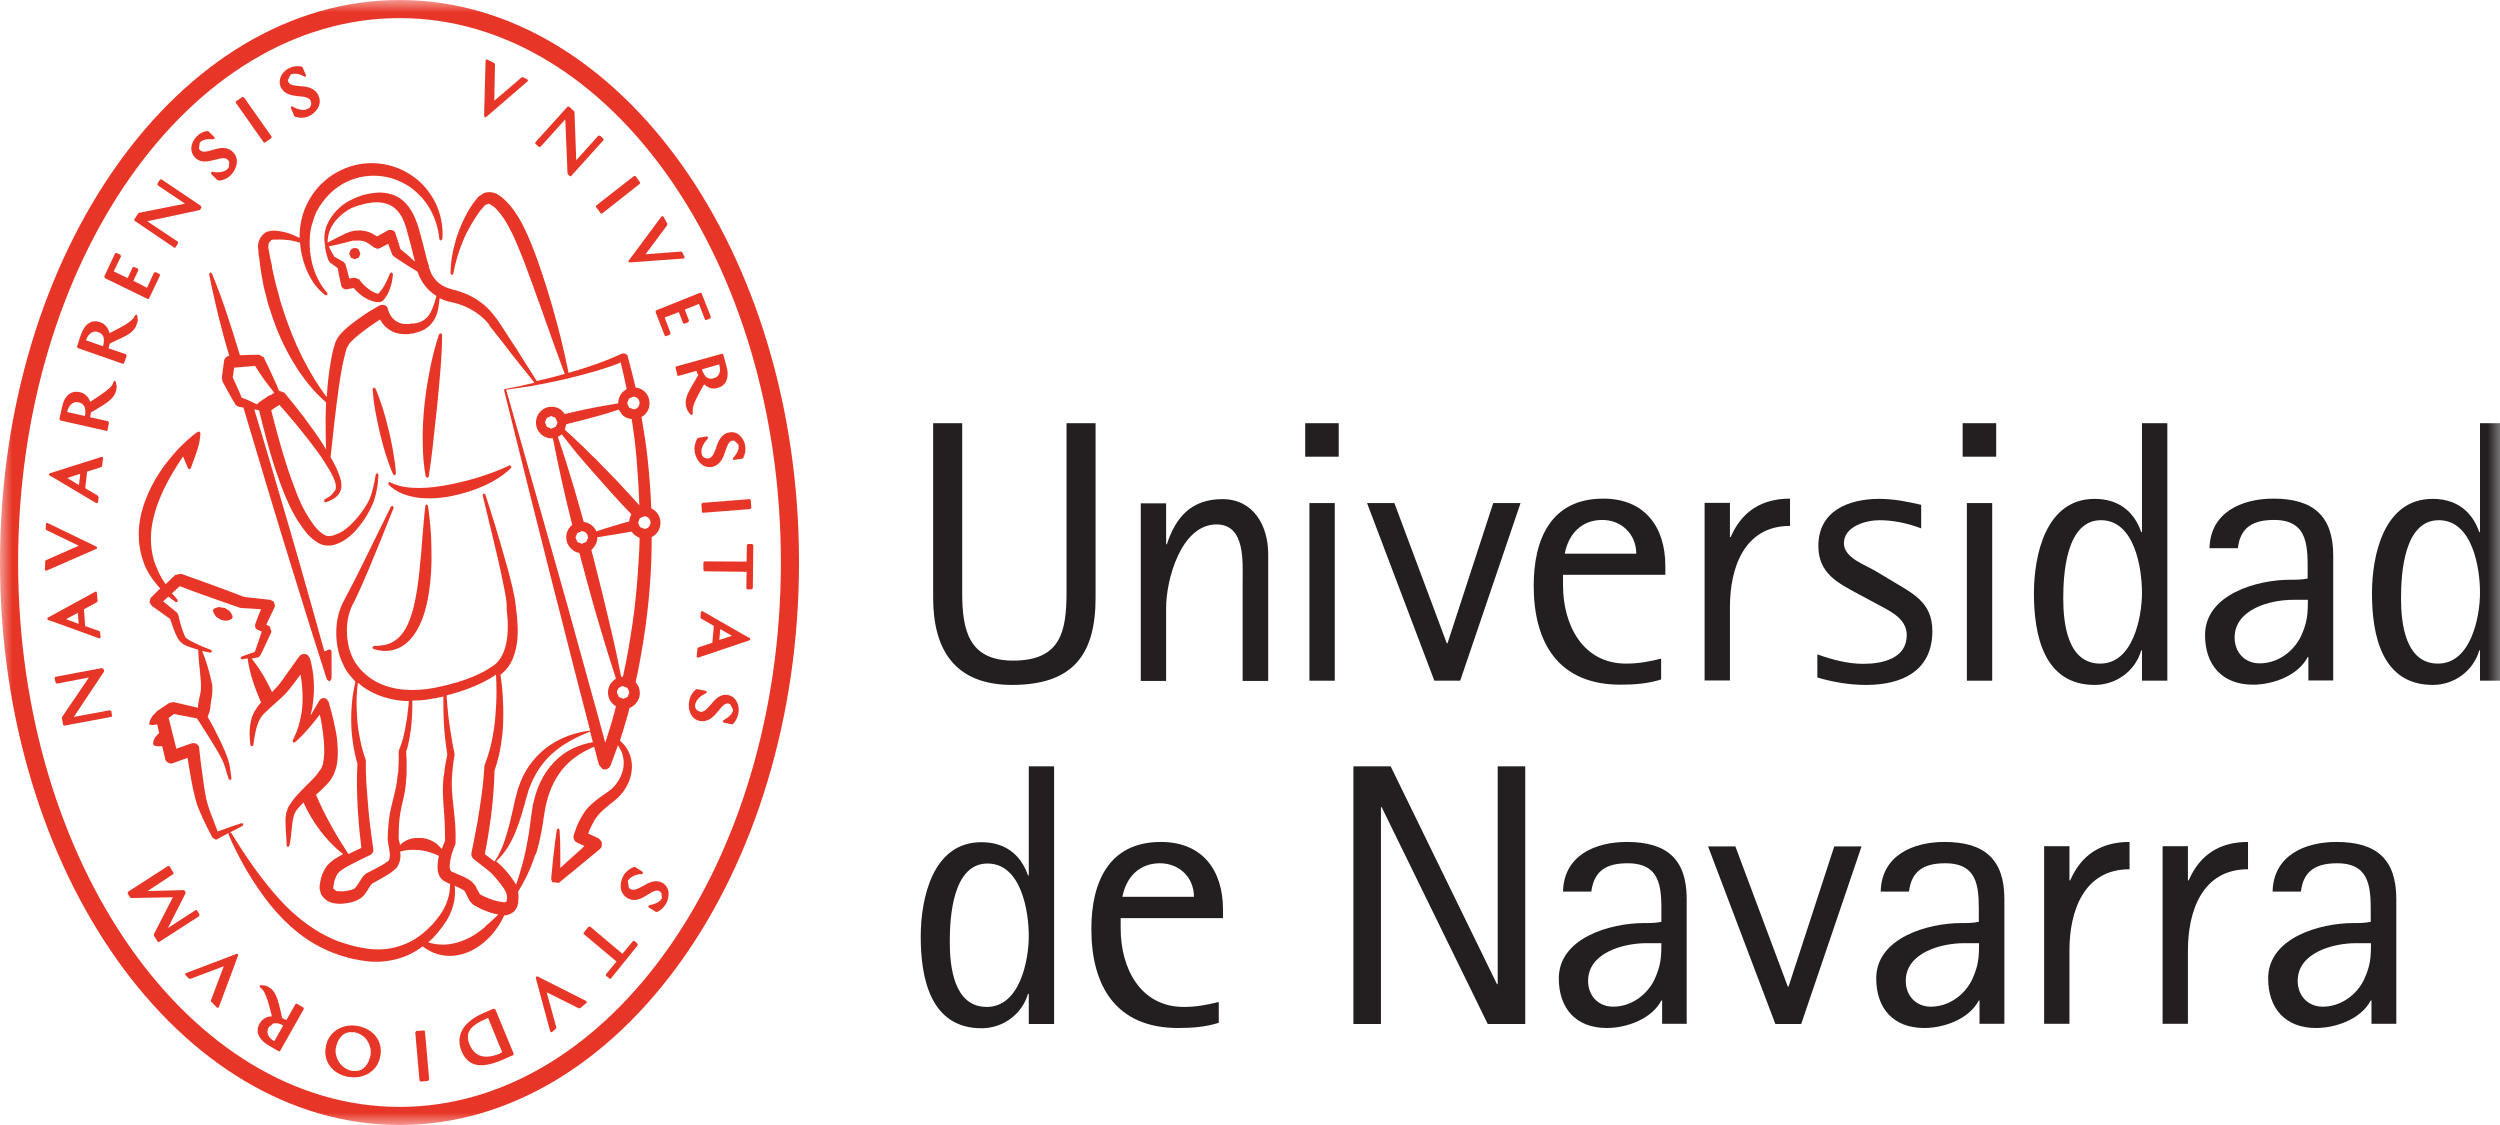 <?xml version="1.0" encoding="UTF-8"?>
<svg xmlns="http://www.w3.org/2000/svg" width="100" height="45" viewBox="0 0 100 45" fill="none">
  <g clip-path="url(#clip0_1721_2668)">
    <mask id="mask0_1721_2668" style="mask-type:luminance" maskUnits="userSpaceOnUse" x="0" y="0" width="101" height="45">
      <path d="M100.214 0H0V45H100.214V0Z" fill="white"></path>
    </mask>
    <g mask="url(#mask0_1721_2668)">
      <path d="M15.985 0C7.173 0 0 10.091 0 22.495C0 34.898 7.173 45 15.985 45C24.798 45 31.961 34.898 31.961 22.495C31.961 10.091 24.788 0 15.985 0ZM31.235 22.495C31.235 34.502 24.39 44.276 15.985 44.276C7.58 44.276 0.725 34.502 0.725 22.495C0.725 10.488 7.57 0.724 15.985 0.724C24.4 0.724 31.235 10.488 31.235 22.495Z" fill="#E73627"></path>
      <path d="M9.468 38.153L7.431 38.927L7.401 38.957L7.421 39.007L7.56 39.145L7.61 39.156L8.951 38.649L8.435 40.019L8.445 40.068L8.673 40.297L8.703 40.316H8.713L8.753 40.287L9.527 38.213L9.518 38.163L9.468 38.153Z" fill="#E73627"></path>
      <path d="M21.499 39.056L21.45 39.066L21.43 39.116L22.006 41.249L22.036 41.289H22.056L22.085 41.279L22.234 41.15L22.254 41.1L21.867 39.691L23.158 40.336L23.208 40.326L23.456 40.118L23.476 40.078L23.447 40.039L21.499 39.056Z" fill="#E73627"></path>
      <path d="M1.848 22.832L1.868 22.823L3.865 21.949L3.894 21.91L3.865 21.87L1.897 20.917H1.858L1.838 20.957L1.828 21.165L1.858 21.205L3.149 21.83L1.838 22.406L1.808 22.445L1.798 22.783L1.818 22.823L1.848 22.832Z" fill="#E73627"></path>
      <path d="M11.892 40.138L11.822 40.158L11.455 40.803L11.286 40.723L11.266 40.634C11.197 40.306 11.117 39.969 11.028 39.8C10.958 39.662 10.889 39.562 10.749 39.483L10.62 39.423L10.422 39.404L10.382 39.443L10.402 39.493L10.501 39.582C10.571 39.662 10.62 39.79 10.67 39.919C10.73 40.068 10.809 40.396 10.879 40.654C10.66 40.654 10.491 40.763 10.392 40.932C10.303 41.08 10.283 41.239 10.332 41.378C10.392 41.537 10.531 41.696 10.759 41.825L11.147 42.053H11.167H11.177L11.207 42.033L12.15 40.366V40.326L12.13 40.297L11.872 40.148M10.968 41.646L10.938 41.626C10.849 41.577 10.591 41.378 10.749 41.09L10.938 40.932H11.018C11.107 40.922 11.207 40.951 11.326 41.021L10.968 41.656V41.646Z" fill="#E73627"></path>
      <path d="M19.413 4.694L19.443 4.684L21.102 3.255L21.122 3.205L21.092 3.175L20.913 3.086L20.863 3.096L19.771 4.029L19.8 2.57L19.78 2.53L19.492 2.381H19.443L19.423 2.421L19.363 4.644L19.393 4.684L19.413 4.694Z" fill="#E73627"></path>
      <path d="M21.549 5.874H21.619L22.612 4.773L22.701 6.946L22.721 6.976L22.781 7.035L22.811 7.055H22.821L22.851 7.035L24.132 5.616L24.142 5.587L24.132 5.547L24.003 5.428H23.933L23.049 6.41L22.98 4.485L22.97 4.455L22.771 4.267H22.701L21.42 5.686L21.41 5.716L21.42 5.755L21.549 5.874Z" fill="#E73627"></path>
      <path d="M23.834 8.246L23.844 8.286L24.023 8.524L24.062 8.544L24.092 8.534L25.592 7.353L25.602 7.293L25.424 7.045L25.394 7.035L25.354 7.045L23.854 8.216L23.834 8.246Z" fill="#E73627"></path>
      <path d="M25.136 10.479L25.185 10.498L27.351 10.34L27.381 10.31V10.27L27.291 10.091L27.242 10.062L25.821 10.171L26.685 9.01L26.695 8.95L26.537 8.663L26.497 8.643L26.457 8.663L25.145 10.429L25.136 10.479Z" fill="#E73627"></path>
      <path d="M27.152 12.483L27.321 12.919L27.381 12.949L27.53 12.89L27.56 12.82L27.391 12.384L27.957 12.155L28.195 12.771L28.215 12.8H28.255L28.404 12.741L28.434 12.671L28.066 11.739L28.046 11.709H28.007L26.248 12.413L26.218 12.473L26.586 13.416L26.606 13.445H26.626H26.646L26.795 13.386L26.824 13.326L26.586 12.701L27.152 12.483Z" fill="#E73627"></path>
      <path d="M28.652 17.921L28.692 17.941L28.642 17.921C28.563 18.129 28.494 18.308 28.344 18.337H28.265C28.166 18.328 28.086 18.258 28.066 18.159V18.129L28.056 18.04C28.056 17.901 28.155 17.722 28.245 17.623L28.315 17.544V17.484L28.275 17.454L27.927 17.514L27.897 17.534C27.808 17.673 27.758 17.891 27.788 18.07C27.838 18.377 28.046 18.685 28.374 18.685H28.454C28.821 18.615 28.93 18.298 29.02 18.03C29.09 17.821 29.149 17.653 29.298 17.623H29.368L29.537 17.782V17.821L29.547 17.891C29.547 18 29.477 18.139 29.378 18.258L29.318 18.328V18.377L29.358 18.397L29.695 18.347L29.735 18.317V18.298C29.815 18.149 29.835 17.99 29.805 17.821C29.785 17.683 29.715 17.544 29.616 17.444C29.537 17.355 29.387 17.256 29.179 17.296C28.851 17.345 28.732 17.653 28.642 17.901" fill="#E73627"></path>
      <path d="M28.056 20.163L28.076 20.461L28.086 20.5L28.126 20.511L30.014 20.362L30.053 20.312L30.033 20.014L30.014 19.975L29.984 19.965L28.096 20.114L28.056 20.163Z" fill="#E73627"></path>
      <path d="M30.113 21.781L30.083 21.761H29.914L29.875 21.81L29.864 22.465L28.185 22.455L28.155 22.465L28.136 22.505V22.803L28.176 22.852L29.864 22.872L29.854 23.527L29.864 23.557L29.904 23.577H30.063L30.113 23.527L30.133 21.81L30.113 21.781Z" fill="#E73627"></path>
      <path d="M29.139 27.804C28.811 27.734 28.593 27.982 28.424 28.191C28.285 28.349 28.155 28.508 27.997 28.468L27.927 28.439C27.837 28.389 27.788 28.3 27.808 28.201V28.171L27.837 28.091C27.887 27.962 28.036 27.834 28.155 27.774L28.245 27.724L28.275 27.675L28.235 27.635L27.887 27.566H27.858L27.848 27.576C27.718 27.655 27.599 27.853 27.569 28.032C27.5 28.369 27.629 28.766 27.986 28.836C28.344 28.905 28.563 28.647 28.742 28.429C28.901 28.23 29 28.121 29.139 28.141L29.209 28.171L29.318 28.379V28.419L29.298 28.479C29.258 28.578 29.149 28.687 29.01 28.766L28.93 28.816L28.91 28.866L28.95 28.905L29.278 28.975L29.308 28.965H29.318C29.437 28.836 29.506 28.697 29.536 28.528C29.566 28.389 29.546 28.23 29.487 28.101C29.437 27.992 29.338 27.843 29.129 27.804" fill="#E73627"></path>
      <path d="M26.506 35.325C26.218 35.147 25.94 35.315 25.712 35.444C25.523 35.544 25.354 35.643 25.215 35.563L25.155 35.514L25.116 35.246V35.226L25.175 35.157C25.265 35.057 25.453 34.978 25.583 34.968H25.682L25.722 34.919L25.702 34.869L25.404 34.68H25.374H25.364C25.215 34.72 25.036 34.859 24.947 35.008C24.857 35.166 24.817 35.335 24.827 35.494C24.847 35.673 24.937 35.821 25.076 35.911C25.394 36.109 25.682 35.931 25.92 35.782C26.109 35.663 26.258 35.573 26.387 35.653L26.457 35.722L26.477 35.921L26.457 35.96L26.417 36.01C26.347 36.089 26.208 36.159 26.059 36.188L25.97 36.209L25.93 36.248L25.95 36.298L26.238 36.476H26.258H26.278H26.298C26.447 36.397 26.556 36.298 26.646 36.139C26.715 36.02 26.745 35.871 26.745 35.732C26.745 35.603 26.685 35.434 26.506 35.315" fill="#E73627"></path>
      <path d="M25.374 37.637L25.344 37.627L25.314 37.647L24.897 38.153L23.605 37.062L23.536 37.072L23.347 37.31L23.337 37.34L23.357 37.369L24.659 38.461L24.241 38.967L24.231 39.007L24.251 39.036L24.38 39.145L24.41 39.156L24.44 39.136L25.513 37.806L25.503 37.746L25.374 37.637Z" fill="#E73627"></path>
      <path d="M19.8 40.376L19.741 40.346L19.353 40.515C18.956 40.684 18.678 40.902 18.519 41.15C18.35 41.428 18.33 41.735 18.469 42.063C18.628 42.44 18.906 42.628 19.294 42.609C19.582 42.599 19.9 42.48 20.108 42.39L20.516 42.212L20.546 42.182V42.142L19.81 40.366M19.999 42.142C19.383 42.39 18.986 42.271 18.777 41.765C18.707 41.596 18.698 41.477 18.737 41.309L18.837 41.14C18.966 41.001 19.125 40.892 19.443 40.753L19.522 40.713L20.088 42.093L19.979 42.142H19.999Z" fill="#E73627"></path>
      <path d="M16.979 41.229L16.949 41.219L16.651 41.239L16.611 41.299L16.78 43.214L16.8 43.244L16.83 43.264L17.128 43.234L17.167 43.174L16.998 41.259L16.979 41.229Z" fill="#E73627"></path>
      <path d="M14.316 41.041C13.78 40.932 13.154 41.209 13.035 41.855C12.975 42.152 13.035 42.42 13.194 42.639C13.353 42.857 13.611 43.016 13.929 43.075L14.157 43.095C14.604 43.095 15.101 42.837 15.21 42.261C15.27 41.964 15.21 41.696 15.051 41.477C14.893 41.259 14.634 41.1 14.316 41.041ZM14.823 42.202C14.783 42.39 14.724 42.529 14.624 42.648C14.535 42.758 14.425 42.817 14.296 42.837H14.078C13.78 42.767 13.621 42.589 13.541 42.45C13.442 42.281 13.402 42.083 13.432 41.924C13.472 41.735 13.531 41.596 13.631 41.477C13.72 41.368 13.829 41.309 13.959 41.289H14.048H14.177C14.475 41.349 14.634 41.527 14.714 41.666C14.813 41.834 14.853 42.033 14.823 42.192V42.202Z" fill="#E73627"></path>
      <path d="M7.978 36.576L7.879 36.417L7.849 36.397L7.819 36.407L6.716 37.121L7.422 35.732V35.682L7.392 35.633L7.352 35.603L5.901 35.643L6.925 34.968L6.945 34.938L6.935 34.908L6.786 34.651L6.716 34.641L5.117 35.673L5.107 35.742L5.206 35.901L5.246 35.921L6.915 35.891L6.15 37.379L6.16 37.429L6.299 37.657L6.339 37.687L6.368 37.677L7.968 36.645L7.978 36.576Z" fill="#E73627"></path>
      <path d="M4.391 28.409L2.951 28.677L4.143 26.891L4.153 26.881L4.163 26.841L4.143 26.762L4.083 26.722L2.226 27.07L2.196 27.089L2.186 27.129L2.226 27.308L2.275 27.347L3.557 27.099L2.484 28.677L2.474 28.717L2.524 28.985L2.543 29.014L2.573 29.024H2.583L4.441 28.677L4.471 28.657L4.481 28.617L4.451 28.439L4.391 28.409Z" fill="#E73627"></path>
      <path d="M4.59 15.222L4.55 15.251L4.501 15.38C4.451 15.47 4.332 15.569 4.232 15.648C4.103 15.748 3.825 15.936 3.606 16.075C3.537 15.867 3.388 15.728 3.199 15.688C3.03 15.648 2.881 15.678 2.762 15.767C2.623 15.867 2.524 16.055 2.474 16.313L2.375 16.76L2.414 16.819L4.262 17.236H4.282L4.302 17.206L4.361 16.909L4.322 16.849L3.606 16.69L3.636 16.502L3.716 16.452C4.004 16.283 4.292 16.115 4.431 15.976C4.53 15.877 4.61 15.777 4.65 15.609L4.669 15.46L4.63 15.261L4.58 15.232M3.388 16.64L2.692 16.482V16.442C2.722 16.343 2.832 16.025 3.149 16.095C3.249 16.115 3.318 16.164 3.358 16.234C3.418 16.323 3.428 16.462 3.398 16.64H3.388Z" fill="#E73627"></path>
      <path d="M27.639 16.591H27.669H27.689L27.709 16.541V16.402C27.709 16.293 27.758 16.164 27.808 16.045C27.887 15.867 28.076 15.519 28.166 15.37C28.325 15.519 28.513 15.579 28.702 15.519C28.871 15.47 28.99 15.38 29.05 15.242C29.119 15.083 29.129 14.874 29.05 14.616L28.93 14.18L28.911 14.15H28.881L27.053 14.656L27.023 14.676V14.716L27.093 15.003L27.113 15.033H27.152L27.858 14.835L27.927 15.013L27.878 15.093C27.709 15.38 27.53 15.668 27.47 15.857C27.43 15.996 27.401 16.125 27.45 16.283L27.5 16.422L27.619 16.581M28.772 14.577V14.616C28.811 14.716 28.861 15.043 28.543 15.132C28.444 15.162 28.364 15.152 28.295 15.113C28.206 15.063 28.136 14.944 28.076 14.775L28.762 14.577H28.772Z" fill="#E73627"></path>
      <path d="M5.901 11.957H5.921H5.941L5.961 11.937L6.398 11.024V10.985L6.368 10.955L6.229 10.885L6.16 10.905L5.881 11.511L5.335 11.233L5.534 10.806L5.514 10.746L5.365 10.677L5.305 10.697L5.106 11.123L4.55 10.856L4.838 10.26L4.818 10.191L4.669 10.121H4.63L4.6 10.141L4.173 11.054L4.192 11.123L5.901 11.957Z" fill="#E73627"></path>
      <path d="M6.964 9.903L6.994 9.913H7.004L7.024 9.883L7.123 9.734L7.113 9.665L5.891 8.851L7.978 8.405L8.007 8.385L8.057 8.305L8.037 8.236L6.458 7.174H6.428L6.398 7.184L6.299 7.343L6.309 7.412L7.401 8.147L5.553 8.514L5.524 8.544L5.375 8.772L5.365 8.811L5.385 8.831L6.964 9.903Z" fill="#E73627"></path>
      <path d="M8.614 6.39C8.822 6.331 9.011 6.281 9.12 6.4L9.17 6.48L9.15 6.708L9.11 6.748L9.041 6.807C8.932 6.886 8.733 6.906 8.594 6.886L8.495 6.867L8.445 6.896V6.956L8.703 7.214H8.733L8.753 7.224C8.902 7.224 9.11 7.135 9.23 7.006C9.359 6.877 9.438 6.718 9.468 6.559C9.498 6.38 9.448 6.222 9.329 6.093C9.071 5.825 8.743 5.924 8.485 6.003C8.276 6.063 8.107 6.112 7.998 6.003L7.958 5.944L7.988 5.716L8.008 5.686L8.057 5.646C8.147 5.587 8.296 5.557 8.445 5.567H8.534L8.584 5.547V5.497L8.336 5.249H8.296L8.276 5.239C8.117 5.269 7.978 5.338 7.859 5.467C7.759 5.567 7.69 5.706 7.66 5.845C7.64 5.964 7.65 6.142 7.799 6.301C8.028 6.539 8.346 6.46 8.604 6.39" fill="#E73627"></path>
      <path d="M10.541 5.686L10.581 5.706L10.611 5.696L10.849 5.527L10.869 5.487L10.859 5.458L9.756 3.89L9.687 3.88L9.448 4.049L9.428 4.088L9.438 4.118L10.541 5.686Z" fill="#E73627"></path>
      <path d="M11.962 3.85C12.18 3.87 12.369 3.9 12.429 4.039L12.448 4.118C12.459 4.207 12.409 4.307 12.329 4.346H12.309L12.23 4.386C12.101 4.426 11.902 4.366 11.783 4.307L11.694 4.257H11.644L11.634 4.316L11.773 4.644L11.803 4.674H11.813L12.021 4.713C12.131 4.713 12.25 4.694 12.339 4.654C12.647 4.515 12.896 4.187 12.747 3.84C12.598 3.493 12.26 3.463 11.992 3.443C11.773 3.423 11.594 3.413 11.534 3.275L11.515 3.205L11.614 2.997L11.644 2.977L11.703 2.957C11.803 2.927 11.962 2.957 12.101 3.026L12.18 3.066H12.23L12.24 3.007L12.101 2.689L12.061 2.659H12.041C11.882 2.63 11.733 2.649 11.574 2.719C11.455 2.778 11.336 2.878 11.266 2.997C11.207 3.106 11.147 3.275 11.226 3.473C11.366 3.781 11.684 3.82 11.942 3.85" fill="#E73627"></path>
      <path d="M5.037 14.17L4.342 13.932L4.391 13.743L4.471 13.703C4.769 13.565 5.087 13.426 5.226 13.306C5.335 13.217 5.424 13.128 5.474 12.959L5.514 12.82L5.494 12.622L5.454 12.582L5.405 12.612L5.335 12.731C5.275 12.81 5.156 12.89 5.047 12.969C4.908 13.058 4.61 13.207 4.381 13.326C4.332 13.118 4.202 12.959 4.014 12.89C3.845 12.83 3.696 12.84 3.567 12.919C3.418 13.009 3.308 13.178 3.219 13.435L3.08 13.862L3.11 13.922L4.898 14.547H4.918H4.938L4.967 14.517L5.067 14.229L5.037 14.17ZM4.123 13.852L3.447 13.614V13.574C3.497 13.475 3.636 13.178 3.934 13.287C4.024 13.316 4.093 13.376 4.123 13.445C4.173 13.545 4.163 13.674 4.123 13.852Z" fill="#E73627"></path>
      <path d="M14.028 9.992L13.969 10.151L14.038 10.31L14.187 10.369L14.356 10.3L14.416 10.141L14.346 9.982C14.257 9.893 14.117 9.903 14.028 9.992Z" fill="#E73627"></path>
      <path d="M15.548 17.206C15.469 16.889 15.399 16.611 15.32 16.363C15.211 16.025 15.121 15.767 15.012 15.529L14.942 15.499L14.903 15.559C14.922 15.817 14.952 16.095 15.012 16.442C15.062 16.7 15.121 16.988 15.191 17.305C15.27 17.613 15.34 17.891 15.419 18.149C15.528 18.486 15.618 18.744 15.727 18.973L15.787 19.012H15.797L15.836 18.953C15.826 18.695 15.787 18.417 15.727 18.07C15.678 17.802 15.628 17.524 15.548 17.216" fill="#E73627"></path>
      <path d="M17.078 20.163L17.018 20.213C16.959 20.669 16.929 21.136 16.889 21.582C16.889 21.701 16.869 21.81 16.86 21.929V21.989C16.81 22.525 16.76 23.08 16.681 23.606C16.591 24.132 16.482 24.678 16.224 25.144C16.144 25.273 16.075 25.373 15.995 25.452C15.926 25.532 15.826 25.611 15.707 25.68C15.508 25.79 15.25 25.839 14.952 25.839L14.892 25.889L14.932 25.958C15.091 26.008 15.25 26.038 15.409 26.038C15.548 26.038 15.697 26.017 15.826 25.968C16.104 25.879 16.363 25.67 16.561 25.392C16.72 25.164 16.849 24.906 16.959 24.569C17.038 24.311 17.108 24.033 17.157 23.696C17.237 23.17 17.277 22.594 17.257 21.949C17.257 21.364 17.197 20.778 17.118 20.223L17.058 20.173" fill="#E73627"></path>
      <path d="M17.088 19.121L17.148 19.072C17.217 18.645 17.267 18.218 17.317 17.802L17.337 17.593C17.386 17.157 17.436 16.7 17.486 16.244C17.535 15.698 17.585 15.251 17.615 14.825C17.654 14.348 17.684 13.872 17.684 13.386L17.635 13.326L17.565 13.366C17.426 13.773 17.307 14.219 17.198 14.765C17.108 15.232 17.029 15.708 16.979 16.184C16.929 16.69 16.899 17.166 16.909 17.623C16.909 18.189 16.949 18.645 17.029 19.062L17.088 19.111" fill="#E73627"></path>
      <path d="M15.608 19.28L15.538 19.3V19.379C15.677 19.528 15.876 19.657 16.115 19.756C16.323 19.836 16.542 19.885 16.77 19.915C16.899 19.925 17.038 19.935 17.168 19.935C17.456 19.935 17.764 19.905 18.092 19.836C18.519 19.746 18.946 19.617 19.343 19.439C19.82 19.221 20.168 18.992 20.446 18.715V18.635L20.377 18.615C20.029 18.784 19.642 18.933 19.204 19.072C18.797 19.201 18.39 19.3 18.002 19.379C17.535 19.469 17.148 19.518 16.78 19.518C16.442 19.518 16.005 19.498 15.598 19.29" fill="#E73627"></path>
      <path d="M8.793 24.281C8.733 24.281 8.644 24.301 8.544 24.36L8.514 24.43C8.554 24.549 8.604 24.619 8.644 24.668L8.822 24.787L9.001 24.827H9.031C9.12 24.827 9.2 24.797 9.279 24.747L9.309 24.678C9.279 24.559 9.22 24.489 9.18 24.44L9.001 24.321L8.793 24.291" fill="#E73627"></path>
      <path d="M21.43 34.184C21.519 33.916 21.589 33.629 21.658 33.261C21.688 33.112 21.708 32.954 21.738 32.795V32.765C21.758 32.616 21.787 32.487 21.807 32.349C21.926 31.723 22.155 31.197 22.483 30.79C22.662 30.562 22.88 30.374 23.119 30.215C23.297 30.096 23.496 29.987 23.764 29.868L23.824 30.086C23.864 30.255 23.913 30.423 23.963 30.602L24.102 30.761C24.221 30.81 24.37 30.751 24.42 30.622C24.519 30.364 24.619 30.096 24.718 29.808L24.847 30.036C24.917 30.195 24.956 30.384 24.947 30.562C24.947 30.731 24.897 30.9 24.817 31.078C24.728 31.257 24.629 31.396 24.519 31.505C24.42 31.604 24.301 31.684 24.172 31.773L24.072 31.842C23.884 31.971 23.715 32.11 23.576 32.249L23.516 32.309L23.456 32.378L23.357 32.517C23.297 32.606 23.248 32.696 23.188 32.805C23.089 32.993 23.019 33.192 22.95 33.4C22.91 33.519 22.97 33.658 23.089 33.708L23.377 33.837L23.277 33.936L22.88 34.293C22.721 34.432 22.562 34.581 22.413 34.72V34.68C22.413 34.531 22.413 34.363 22.413 34.184C22.413 33.827 22.403 33.509 22.383 33.192L22.334 33.132L22.274 33.182C22.224 33.489 22.185 33.817 22.145 34.164C22.125 34.343 22.105 34.502 22.095 34.66L22.046 35.147L22.085 35.285L22.354 35.315C22.453 35.236 22.542 35.157 22.642 35.077C22.82 34.928 23.009 34.789 23.188 34.631L23.595 34.293C23.685 34.214 23.784 34.144 23.874 34.065L24.003 33.956L24.072 33.867V33.678L23.953 33.539L23.526 33.341C23.566 33.232 23.615 33.122 23.665 33.023L23.794 32.785L23.864 32.686L23.943 32.587C24.052 32.458 24.192 32.339 24.351 32.209L24.42 32.15L24.589 32.021C24.688 31.942 24.758 31.862 24.827 31.793C24.976 31.624 25.096 31.425 25.175 31.217C25.255 30.989 25.294 30.761 25.274 30.552C25.255 30.314 25.175 30.096 25.066 29.927C24.986 29.808 24.897 29.709 24.798 29.629C24.897 29.332 24.986 29.014 25.096 28.647C25.126 28.538 25.155 28.439 25.175 28.33C25.265 28.28 25.354 28.23 25.423 28.151C25.533 28.032 25.602 27.863 25.592 27.705C25.592 27.546 25.533 27.407 25.423 27.288C25.483 27.04 25.523 26.821 25.562 26.623C25.831 25.224 26 23.835 26.049 22.485C26.059 22.187 26.069 21.87 26.069 21.483C26.288 21.374 26.427 21.145 26.417 20.897C26.417 20.649 26.268 20.441 26.049 20.332C26.029 19.717 25.98 19.052 25.901 18.317C25.841 17.792 25.761 17.246 25.662 16.68C25.861 16.571 25.99 16.353 25.98 16.115C25.98 15.787 25.731 15.529 25.423 15.499C25.324 15.073 25.215 14.646 25.105 14.239V14.219L25.006 14.14H24.887C24.569 14.289 24.211 14.438 23.754 14.596C23.446 14.706 23.119 14.805 22.741 14.914C22.572 14.051 22.354 13.158 22.066 12.165C21.936 11.709 21.787 11.252 21.638 10.806C21.469 10.3 21.3 9.853 21.122 9.447C20.953 9.069 20.724 8.583 20.357 8.166C20.257 8.057 20.168 7.968 20.069 7.889C19.969 7.809 19.83 7.71 19.641 7.69C19.552 7.68 19.453 7.69 19.363 7.72L19.145 7.859L19.006 8.028L18.896 8.176C18.628 8.573 18.419 9.02 18.26 9.506C18.101 10.032 18.022 10.498 18.022 10.945L18.072 11.004L18.131 10.955C18.211 10.498 18.35 10.052 18.529 9.615C18.618 9.397 18.727 9.189 18.837 9C18.966 8.782 19.085 8.593 19.214 8.424L19.323 8.295L19.413 8.196L19.562 8.147L19.751 8.266C19.82 8.325 19.89 8.395 19.969 8.494C20.098 8.653 20.227 8.841 20.337 9.05C20.456 9.268 20.555 9.466 20.635 9.665C20.834 10.121 21.012 10.578 21.151 10.975C21.261 11.272 21.38 11.58 21.479 11.878C21.529 12.026 21.589 12.165 21.638 12.314L21.817 12.82C22.066 13.525 22.324 14.249 22.592 14.964H22.552C22.224 15.063 21.867 15.152 21.469 15.241C21.35 15.053 21.221 14.835 21.082 14.626C20.983 14.477 20.893 14.319 20.794 14.17L20.675 13.981C20.575 13.822 20.476 13.674 20.377 13.525L20.049 13.019L19.86 12.741L19.83 12.711C19.562 12.324 19.184 12.007 18.757 11.808C18.549 11.709 18.32 11.63 18.101 11.58C17.913 11.53 17.744 11.461 17.605 11.362C17.466 11.262 17.346 11.114 17.257 10.955L17.158 10.697V10.647L17.078 10.389C16.969 9.933 16.86 9.526 16.74 9.099C16.71 9.01 16.671 8.891 16.621 8.772C16.572 8.653 16.522 8.544 16.462 8.444C16.313 8.196 16.144 8.018 15.945 7.899C15.747 7.779 15.489 7.71 15.22 7.7C14.972 7.7 14.743 7.75 14.525 7.799L14.416 7.839L14.207 7.918C14.098 7.968 13.988 8.018 13.889 8.077C13.69 8.196 13.511 8.355 13.363 8.534C13.293 8.623 13.223 8.722 13.164 8.821C13.104 8.931 13.055 9.04 13.025 9.149C12.965 9.367 12.955 9.605 13.005 9.833C13.005 9.943 13.025 10.032 13.044 10.111C13.074 10.211 13.094 10.29 13.124 10.379L13.184 10.479L13.223 10.518L13.511 10.726C13.531 10.855 13.551 10.985 13.581 11.104L13.621 11.292L13.651 11.421C13.67 11.52 13.77 11.59 13.869 11.57L14.147 11.52C14.267 11.659 14.396 11.778 14.545 11.878C14.763 12.017 14.962 12.086 15.151 12.086H15.2L15.31 12.036C15.439 11.897 15.548 11.719 15.608 11.52C15.667 11.352 15.707 11.163 15.717 10.955L15.667 10.895L15.598 10.935C15.459 11.312 15.31 11.56 15.131 11.749C15.002 11.729 14.873 11.659 14.743 11.56C14.614 11.461 14.485 11.342 14.386 11.203L14.366 11.173L14.177 11.104L13.969 11.143L13.939 11.014C13.909 10.895 13.879 10.766 13.839 10.647L13.819 10.568L13.75 10.479L13.521 10.35L13.372 10.27L13.363 10.25L13.233 10.022L13.154 9.853C13.323 9.824 13.502 9.784 13.69 9.734C13.79 9.714 13.889 9.685 13.988 9.655H14.008L14.117 9.625H14.247C14.435 9.605 14.594 9.645 14.733 9.734L14.952 9.893L15.091 9.953L15.181 9.933L15.449 9.794L15.528 9.754L15.687 10.181L15.757 10.26L15.916 10.369C16.214 10.568 16.462 10.726 16.701 10.866C16.74 10.975 16.78 11.084 16.84 11.183C16.959 11.411 17.138 11.61 17.336 11.758L17.456 11.838V11.858L17.446 11.878C17.376 12.136 17.297 12.394 17.158 12.602C16.999 12.84 16.74 12.919 16.561 12.939H16.452L16.383 12.959H16.323H16.194C16.075 12.959 15.975 12.919 15.886 12.87C15.707 12.771 15.568 12.582 15.518 12.364L15.498 12.304C15.439 12.185 15.27 12.165 15.171 12.225C14.902 12.374 14.674 12.513 14.455 12.671C14.167 12.87 13.949 13.039 13.75 13.227C13.641 13.336 13.531 13.445 13.442 13.634L13.402 13.723V13.753L13.382 13.793L13.363 13.872L13.343 13.941L13.303 14.09C13.243 14.348 13.204 14.616 13.154 14.964C13.114 15.301 13.084 15.579 13.074 15.827V15.886C12.736 15.45 12.419 14.934 12.091 14.289C11.783 13.674 11.515 12.999 11.286 12.274L11.256 12.175L11.207 12.017L11.137 11.749L11.097 11.6C11.057 11.481 11.028 11.352 10.998 11.223L10.879 10.697V10.637C10.839 10.479 10.809 10.32 10.779 10.161L10.73 9.893L10.75 9.724L10.849 9.605L10.918 9.585H11.038C11.207 9.576 11.376 9.585 11.554 9.605C11.703 9.625 11.852 9.665 12.001 9.704C12.021 10.022 12.091 10.33 12.2 10.637C12.379 11.133 12.657 11.54 13.015 11.808H13.094V11.719C12.806 11.401 12.598 10.985 12.488 10.538C12.379 10.101 12.359 9.645 12.419 9.238L12.448 9.079L12.478 8.98L12.498 8.921L12.568 8.702L12.598 8.613L12.637 8.524L12.657 8.474L12.687 8.424L12.736 8.335L12.776 8.266L12.915 8.067C13.025 7.918 13.154 7.779 13.343 7.611L13.432 7.541L13.601 7.422L13.73 7.343L13.869 7.273C14.634 6.906 15.548 6.956 16.273 7.402L16.393 7.472H16.402L16.452 7.521L16.532 7.581L16.681 7.71L16.71 7.74L16.879 7.908L17.029 8.097L17.168 8.305C17.386 8.673 17.535 9.109 17.575 9.576L17.634 9.625L17.694 9.566C17.734 9.089 17.644 8.603 17.436 8.147C17.207 7.68 16.879 7.293 16.492 7.035C15.677 6.46 14.565 6.361 13.661 6.797C12.746 7.214 12.091 8.137 12.001 9.149C11.991 9.268 11.982 9.387 11.982 9.516C11.842 9.447 11.713 9.397 11.594 9.347C11.425 9.288 11.236 9.248 11.038 9.228H10.958H10.918H10.869L10.68 9.268C10.571 9.318 10.471 9.417 10.402 9.536C10.342 9.645 10.312 9.774 10.322 9.913L10.342 10.101V10.201L10.362 10.25C10.382 10.419 10.402 10.588 10.422 10.766L10.521 11.322C10.541 11.451 10.571 11.58 10.611 11.709L10.65 11.868L10.72 12.146L10.779 12.324L10.809 12.413C11.038 13.158 11.346 13.852 11.723 14.477C12.14 15.172 12.578 15.698 13.044 16.095C13.044 16.254 13.025 16.472 13.025 16.68C13.025 17.117 13.025 17.553 13.044 17.98L12.925 17.782C12.677 17.385 12.389 17.008 12.18 16.72C11.942 16.402 11.674 16.065 11.376 15.708L11.157 15.628L11.068 15.4L11.008 15.271L10.899 15.033L10.839 14.904L10.73 14.666C10.67 14.547 10.62 14.438 10.561 14.319V14.299L10.372 14.19H10.352C10.124 14.19 9.875 14.2 9.597 14.209C9.428 13.654 9.259 13.098 9.081 12.572C8.931 12.116 8.723 11.53 8.474 10.935L8.405 10.895L8.365 10.965C8.484 11.59 8.633 12.205 8.743 12.671C8.872 13.178 9.011 13.703 9.17 14.229C9.061 14.249 8.971 14.329 8.961 14.448C8.922 14.696 8.902 14.914 8.872 15.112L8.902 15.261C8.981 15.41 9.061 15.559 9.15 15.718C9.23 15.867 9.319 16.015 9.418 16.174V16.194L9.528 16.264L9.736 16.303C10.412 18.566 11.117 20.937 11.654 22.654C12.21 24.46 12.647 25.859 13.074 27.178L13.164 27.248H13.194L13.263 27.149V26.047L13.233 25.998L13.184 25.978H13.164L12.975 26.057C12.687 25.006 12.369 23.894 11.991 22.555C11.495 20.818 10.382 17.047 10.173 16.383H10.223L10.362 16.412C10.551 17.176 10.75 17.96 10.998 18.724C11.117 19.072 11.256 19.479 11.425 19.875C11.574 20.233 11.753 20.61 12.011 20.977L12.051 21.036C12.16 21.195 12.28 21.354 12.419 21.483C12.508 21.572 12.598 21.632 12.687 21.691C12.806 21.761 12.915 21.81 13.035 21.82H13.243L13.412 21.781C13.511 21.751 13.621 21.701 13.72 21.642C13.889 21.542 14.058 21.404 14.217 21.235C14.485 20.937 14.714 20.59 14.892 20.193C14.972 20.024 15.022 19.826 15.071 19.598C15.111 19.399 15.131 19.191 15.141 18.982L15.091 18.923L15.031 18.972C15.002 19.171 14.962 19.369 14.912 19.558C14.873 19.717 14.813 19.925 14.714 20.104C14.505 20.461 14.267 20.768 13.998 21.017C13.849 21.155 13.7 21.265 13.551 21.334L13.313 21.423L13.194 21.443H13.094C12.975 21.413 12.846 21.324 12.697 21.175C12.588 21.066 12.498 20.927 12.409 20.798L12.359 20.719C12.14 20.391 11.982 20.034 11.852 19.697C11.703 19.3 11.564 18.933 11.455 18.576C11.216 17.841 11.018 17.077 10.849 16.412L11.008 16.303L11.177 16.194C11.385 16.422 11.594 16.68 11.872 17.008C12.14 17.335 12.409 17.672 12.657 18.01C12.796 18.198 12.915 18.367 13.015 18.536C13.104 18.685 13.233 18.873 13.323 19.072C13.412 19.27 13.472 19.449 13.412 19.608L13.243 19.816C13.174 19.866 13.094 19.915 12.985 19.975L12.955 20.054L13.025 20.094C13.114 20.064 13.223 20.024 13.333 19.955C13.452 19.885 13.541 19.796 13.591 19.697C13.651 19.588 13.67 19.459 13.651 19.32C13.641 19.221 13.611 19.111 13.561 18.982C13.482 18.764 13.372 18.536 13.223 18.288L13.392 16.74L13.422 16.512C13.442 16.303 13.472 16.095 13.502 15.886C13.531 15.638 13.571 15.341 13.621 15.043C13.67 14.745 13.72 14.477 13.79 14.219L13.819 14.1L13.839 14.031L13.859 13.971V13.941L13.879 13.912L13.899 13.872L13.969 13.753L14.008 13.703L14.108 13.604C14.296 13.416 14.525 13.257 14.733 13.098C14.902 12.979 15.061 12.87 15.2 12.781L15.31 12.949C15.409 13.078 15.548 13.187 15.707 13.267C15.856 13.336 16.025 13.366 16.194 13.366H16.353L16.422 13.346H16.492L16.641 13.306C16.8 13.267 16.949 13.207 17.068 13.118C17.197 13.029 17.307 12.9 17.386 12.761C17.525 12.503 17.555 12.225 17.585 11.927C17.734 11.997 17.883 12.056 18.052 12.086C18.241 12.126 18.439 12.185 18.618 12.265C18.996 12.433 19.323 12.681 19.562 12.979L19.572 12.999V13.019L20.019 13.584L20.198 13.812C20.297 13.941 20.387 14.061 20.486 14.19L20.645 14.388C20.744 14.527 20.853 14.656 20.963 14.785C21.102 14.964 21.241 15.132 21.38 15.311C21.261 15.341 21.142 15.361 21.022 15.39L20.814 15.44L20.208 15.559H20.188L20.168 15.589V15.609V15.628L21.092 19.349L22.036 23.1C22.135 23.497 22.244 23.904 22.344 24.301C22.562 25.144 22.781 26.018 22.999 26.881L23.099 27.268C23.268 27.913 23.436 28.568 23.605 29.223C23.009 29.292 22.453 29.5 21.996 29.808C21.479 30.155 21.062 30.671 20.824 31.267L20.744 31.485L20.694 31.634L20.675 31.713L20.655 31.793L20.615 31.942L20.565 32.16C20.496 32.458 20.436 32.745 20.367 33.013C20.297 33.261 20.218 33.559 20.108 33.837C20.059 33.956 19.999 34.085 19.929 34.224L19.78 34.462C19.641 34.353 19.512 34.254 19.393 34.164C19.443 33.926 19.482 33.688 19.522 33.45C19.572 33.112 19.622 32.834 19.651 32.577C19.731 31.882 19.77 31.346 19.78 30.83C19.9 30.473 19.979 30.155 20.029 29.848C20.088 29.481 20.128 29.143 20.128 28.816C20.138 28.468 20.128 28.121 20.108 27.784C20.088 27.516 20.059 27.248 20.019 26.99L20.049 26.97L20.188 26.841C20.357 26.673 20.486 26.454 20.565 26.206C20.724 25.73 20.724 25.254 20.694 24.837C20.684 24.678 20.665 24.519 20.645 24.37L20.625 24.182C20.605 23.964 20.555 23.755 20.506 23.547V23.517C20.396 23.061 20.277 22.624 20.168 22.257C19.949 21.473 19.701 20.659 19.413 19.776L19.343 19.736L19.304 19.806C19.482 20.55 19.701 21.433 19.91 22.326C19.999 22.723 20.098 23.16 20.178 23.587C20.218 23.785 20.257 24.003 20.267 24.202V24.39C20.287 24.549 20.297 24.698 20.307 24.847C20.327 25.353 20.277 25.73 20.158 26.047C20.088 26.236 19.989 26.395 19.87 26.514L19.77 26.603L19.721 26.633L19.651 26.682L19.393 26.841C19.085 27.01 18.727 27.159 18.26 27.298C17.813 27.427 17.416 27.516 17.058 27.566C16.611 27.615 16.224 27.615 15.866 27.546C15.469 27.476 15.091 27.328 14.793 27.109C14.634 26.99 14.485 26.861 14.366 26.712L14.197 26.484C14.147 26.405 14.108 26.315 14.068 26.226C13.919 25.879 13.859 25.472 13.879 25.055C13.889 24.857 13.929 24.658 13.988 24.47C14.018 24.37 14.058 24.281 14.098 24.202L14.147 24.102L14.247 23.904C14.435 23.507 14.614 23.1 14.773 22.713C15.161 21.781 15.469 21.017 15.747 20.312L15.717 20.233L15.638 20.262L14.495 22.584C14.316 22.951 14.117 23.348 13.909 23.735L13.809 23.924L13.76 24.023C13.7 24.122 13.651 24.232 13.611 24.351C13.531 24.569 13.482 24.797 13.462 25.035C13.422 25.502 13.482 25.978 13.651 26.415C13.7 26.524 13.75 26.633 13.8 26.732C13.849 26.821 13.919 26.921 14.008 27.03L14.217 27.268C14.167 27.476 14.127 27.695 14.098 27.923C14.058 28.24 14.048 28.538 14.048 28.816C14.048 29.153 14.078 29.451 14.117 29.709C14.157 30.006 14.227 30.304 14.296 30.552C14.277 30.87 14.277 31.168 14.277 31.425C14.277 31.693 14.296 31.991 14.306 32.319C14.326 32.636 14.356 32.944 14.376 33.212C14.396 33.42 14.425 33.638 14.455 33.916C14.257 34.005 14.098 34.085 13.939 34.164C13.71 33.817 13.482 33.45 13.273 33.073C13.035 32.646 12.836 32.249 12.667 31.852L12.637 31.793C12.776 31.674 12.935 31.525 13.084 31.366C13.184 31.257 13.273 31.138 13.352 30.979L13.432 30.751L13.452 30.681L13.482 30.533C13.521 30.284 13.521 30.017 13.492 29.679C13.472 29.431 13.422 29.173 13.352 28.866C13.323 28.746 13.293 28.608 13.253 28.468L13.144 28.072L13.055 27.953C12.955 27.893 12.836 27.923 12.776 28.022L12.528 28.439L12.429 28.608V28.558L12.488 28.339L12.518 28.121C12.558 27.824 12.568 27.526 12.548 27.228C12.548 27.109 12.528 26.951 12.498 26.782C12.468 26.603 12.438 26.474 12.399 26.335L12.309 26.206C12.2 26.127 12.041 26.146 11.962 26.266L11.366 27.099L11.306 27.189C11.226 27.298 11.157 27.397 11.068 27.486L10.879 27.684C10.779 27.456 10.66 27.248 10.551 27.05C10.432 26.851 10.273 26.593 10.064 26.345C10.143 26.325 10.233 26.315 10.332 26.295L10.402 26.236C10.471 26.107 10.531 25.978 10.591 25.849L10.63 25.76C10.71 25.601 10.779 25.442 10.859 25.273L10.789 25.055L10.65 24.986C10.71 24.857 10.779 24.718 10.839 24.589C10.889 24.489 10.928 24.4 10.978 24.301L10.998 24.232L10.958 24.073L10.819 23.993H10.809C10.571 23.964 10.332 23.944 10.104 23.914C9.985 23.904 9.865 23.894 9.756 23.874C9.329 23.706 8.892 23.547 8.514 23.408C8.097 23.259 7.67 23.1 7.243 22.951L7.004 23.001C6.905 23.1 6.795 23.2 6.696 23.299L6.627 23.368L6.547 23.249L6.438 23.08V23.061L6.398 23.001L6.329 22.852L6.289 22.753L6.239 22.644L6.16 22.425C6.001 21.88 5.991 21.255 6.16 20.639C6.289 20.113 6.537 19.548 6.895 18.933C7.034 18.695 7.173 18.476 7.322 18.258L7.521 18.734L7.57 18.774L7.63 18.734L7.799 18.268L7.829 18.189L7.898 17.98C7.978 17.732 8.008 17.534 8.017 17.325L7.978 17.266H7.948H7.918C7.64 17.454 7.401 17.692 7.173 17.911C6.935 18.169 6.726 18.417 6.537 18.675C6.11 19.27 5.822 19.885 5.663 20.491C5.573 20.848 5.534 21.195 5.554 21.523C5.564 21.89 5.643 22.227 5.762 22.545C5.872 22.842 6.05 23.12 6.299 23.418L6.408 23.537L6.05 23.894L6.021 23.924L5.981 24.093L6.07 24.232L6.805 24.757C6.865 24.936 6.915 25.085 6.974 25.234C7.014 25.333 7.044 25.412 7.094 25.502L7.183 25.64L7.332 25.77C7.511 25.869 7.69 25.918 7.858 25.968H7.878L7.928 25.988C7.938 26.286 7.968 26.573 7.998 26.861C8.008 27.01 8.027 27.149 8.037 27.298V27.447V27.585C8.027 27.684 8.008 27.784 7.978 27.893C7.948 28.012 7.928 28.141 7.918 28.25V28.31L7.491 28.211L6.944 28.082L6.766 28.121L6.319 28.419H6.309L6.11 28.627C6.06 28.697 6.001 28.786 5.971 28.925V28.974L6.021 28.994C6.13 29.004 6.219 28.994 6.289 28.974C6.319 29.104 6.338 29.213 6.368 29.332H6.348L6.199 29.5C6.15 29.58 6.13 29.659 6.12 29.759L6.16 29.818C6.279 29.858 6.358 29.858 6.428 29.848H6.487C6.527 30.017 6.567 30.185 6.607 30.354V30.374C6.656 30.503 6.805 30.572 6.925 30.523L7.501 30.314C7.531 30.513 7.57 30.711 7.6 30.91C7.65 31.188 7.7 31.495 7.779 31.803C7.819 31.951 7.849 32.1 7.908 32.259C7.958 32.398 8.027 32.537 8.087 32.666V32.686C8.226 32.974 8.355 33.241 8.494 33.499L8.614 33.579H8.673C8.862 33.47 9.031 33.38 9.19 33.301C9.359 33.222 9.528 33.122 9.706 33.033L9.736 32.954L9.667 32.924C9.478 32.983 9.299 33.053 9.12 33.112C8.981 33.162 8.842 33.212 8.703 33.261L8.673 33.172C8.594 32.964 8.514 32.755 8.435 32.547C8.375 32.398 8.335 32.259 8.296 32.13C8.256 32.001 8.226 31.852 8.206 31.713C8.176 31.565 8.157 31.416 8.137 31.277L8.077 30.83C8.047 30.622 8.017 30.413 7.998 30.205L7.968 29.937V29.887C7.918 29.759 7.779 29.689 7.65 29.739L7.054 29.947C6.954 29.55 6.855 29.143 6.746 28.717L6.964 28.558L7.411 28.647L7.878 28.736C7.948 28.846 8.027 28.955 8.097 29.074L8.216 29.262C8.335 29.441 8.455 29.649 8.594 29.868C8.743 30.116 8.852 30.304 8.931 30.493L8.991 30.652L9.021 30.751L9.041 30.82L9.15 31.168L9.22 31.207L9.259 31.138L9.2 30.721L9.18 30.592L9.13 30.404C9.051 30.165 8.951 29.937 8.852 29.719C8.743 29.491 8.623 29.262 8.524 29.064C8.455 28.925 8.375 28.796 8.306 28.677L8.365 28.518C8.385 28.459 8.405 28.389 8.415 28.3C8.415 28.201 8.435 28.111 8.455 27.982C8.474 27.883 8.494 27.744 8.494 27.615V27.417L8.455 27.238C8.365 26.831 8.246 26.434 8.087 26.038C8.206 26.067 8.316 26.087 8.415 26.107L8.484 26.067L8.445 25.998C8.256 25.928 8.087 25.859 7.938 25.79L7.69 25.67C7.59 25.621 7.531 25.581 7.471 25.541L7.411 25.482L7.362 25.373C7.332 25.293 7.302 25.214 7.272 25.125C7.223 24.966 7.173 24.787 7.133 24.599L7.074 24.499L6.527 24.053L6.736 23.864L6.895 23.983L7.024 24.083H7.103V23.993L6.944 23.805L6.875 23.735L7.193 23.448C7.61 23.606 7.978 23.745 8.325 23.864C8.733 24.013 9.17 24.162 9.597 24.311L9.647 24.321C9.766 24.321 9.895 24.341 10.014 24.341C10.163 24.351 10.303 24.36 10.442 24.37C10.362 24.559 10.283 24.757 10.213 24.956C10.183 25.055 10.213 25.154 10.312 25.194L10.471 25.263C10.432 25.383 10.392 25.492 10.352 25.611L10.322 25.7C10.283 25.819 10.233 25.948 10.193 26.077C9.985 26.146 9.816 26.206 9.657 26.266L9.617 26.335L9.687 26.375L9.905 26.335C9.945 26.673 10.034 26.98 10.104 27.208C10.183 27.476 10.332 27.843 10.442 28.101L10.342 28.211L10.183 28.449C10.134 28.538 10.094 28.627 10.064 28.727C9.975 29.044 9.965 29.372 10.014 29.808L10.074 29.858L10.134 29.808C10.173 29.51 10.223 29.133 10.362 28.836C10.422 28.697 10.511 28.588 10.63 28.479C10.74 28.369 10.869 28.26 10.988 28.151L11.028 28.111C11.147 28.012 11.266 27.903 11.385 27.784C11.515 27.655 11.614 27.516 11.713 27.387L11.733 27.367C11.822 27.248 11.912 27.129 12.021 26.98L12.061 27.238C12.091 27.516 12.111 27.784 12.101 28.052C12.101 28.31 12.061 28.578 11.991 28.855C11.932 29.123 11.822 29.391 11.703 29.629L11.723 29.699H11.793C11.902 29.6 12.021 29.491 12.15 29.352C12.25 29.243 12.349 29.133 12.438 29.024L12.478 28.974C12.578 28.866 12.667 28.746 12.756 28.627L12.786 28.588V28.568C12.816 28.677 12.836 28.786 12.856 28.895C12.905 29.173 12.935 29.421 12.955 29.659C12.975 29.947 12.975 30.195 12.945 30.394L12.925 30.493V30.552L12.866 30.691V30.711L12.677 30.979C12.548 31.138 12.389 31.287 12.23 31.445L12.091 31.584C11.922 31.763 11.743 31.942 11.604 32.17L11.544 32.269L11.524 32.299L11.495 32.378V32.408L11.455 32.487L11.435 32.606C11.415 32.755 11.415 32.894 11.425 33.033C11.425 33.142 11.435 33.261 11.445 33.37C11.455 33.519 11.465 33.678 11.465 33.827L11.515 33.886L11.574 33.837C11.624 33.629 11.644 33.41 11.664 33.192L11.683 33.033C11.693 32.914 11.713 32.785 11.743 32.666L11.763 32.596L11.803 32.507L11.822 32.468L11.842 32.438L11.892 32.368C11.972 32.269 12.061 32.18 12.14 32.1C12.319 32.507 12.558 32.894 12.826 33.251C13.104 33.609 13.402 33.916 13.72 34.164C13.621 34.224 13.511 34.283 13.402 34.353H13.392L13.204 34.502L13.104 34.601L13.025 34.71C12.935 34.849 12.866 35.008 12.826 35.186L12.786 35.425V35.563L12.846 35.782L12.965 35.931L13.074 36.02L13.124 36.05L13.204 36.089L13.352 36.129C13.551 36.169 13.71 36.149 13.849 36.129C13.998 36.109 14.157 36.079 14.326 35.99L14.465 35.901L14.575 35.792L14.714 35.593L14.733 35.553L14.813 35.425L14.883 35.345L15.24 35.147C15.349 35.087 15.479 35.008 15.618 34.919L15.816 34.76C15.896 34.69 15.945 34.591 15.985 34.472C16.025 34.323 16.025 34.194 16.005 34.065C16.144 34.025 16.253 34.005 16.363 33.995C16.492 33.986 16.631 33.995 16.8 34.005C16.949 34.025 17.098 34.055 17.237 34.105C17.336 34.135 17.436 34.174 17.555 34.234L17.535 34.333C17.515 34.452 17.495 34.611 17.505 34.779C17.515 34.879 17.545 34.958 17.575 35.038C17.625 35.127 17.694 35.206 17.784 35.256H17.793L17.942 35.335L18.002 35.355C18.002 35.583 17.972 35.792 17.913 35.97C17.843 36.208 17.724 36.437 17.565 36.645C17.495 36.744 17.406 36.843 17.326 36.943C17.247 37.032 17.158 37.121 17.058 37.211C16.85 37.399 16.651 37.538 16.452 37.647C16.015 37.875 15.528 37.995 15.041 37.974C14.823 37.974 14.594 37.935 14.296 37.875C14.068 37.826 13.839 37.756 13.571 37.667C12.697 37.34 11.862 36.744 11.107 35.891C10.481 35.186 9.875 34.343 9.249 33.311L9.17 33.291L9.14 33.37C9.319 33.817 9.557 34.273 9.865 34.819C10.183 35.345 10.481 35.782 10.789 36.169C11.147 36.615 11.534 37.002 11.952 37.33C12.389 37.677 12.876 37.945 13.402 38.143C13.7 38.252 13.959 38.322 14.197 38.372C14.455 38.421 14.733 38.471 15.022 38.471H15.041C15.628 38.471 16.204 38.312 16.661 38.024L16.909 37.855C17.148 38.044 17.416 38.163 17.714 38.213C18.072 38.272 18.459 38.213 18.817 38.044C19.135 37.895 19.423 37.667 19.681 37.379C19.88 37.141 20.049 36.893 20.168 36.615H20.227L20.367 36.575C20.466 36.536 20.555 36.476 20.615 36.397L20.694 36.258L20.724 36.119C20.744 35.96 20.744 35.811 20.724 35.673C20.843 35.474 20.953 35.276 21.062 35.057C21.201 34.77 21.32 34.472 21.41 34.174M16.114 10.042L16.015 9.962L15.906 9.605L15.816 9.337V9.308C15.747 9.198 15.618 9.169 15.508 9.218L15.21 9.387L15.081 9.456L14.883 9.337C14.664 9.228 14.406 9.198 14.177 9.228L14.008 9.268L13.859 9.327H13.849C13.76 9.377 13.661 9.417 13.571 9.466C13.402 9.546 13.253 9.625 13.104 9.704C13.104 9.536 13.134 9.357 13.204 9.189C13.273 9.02 13.382 8.861 13.551 8.692C13.69 8.553 13.849 8.434 14.038 8.335C14.127 8.295 14.217 8.256 14.316 8.226L14.505 8.176L14.614 8.147C14.813 8.107 15.012 8.077 15.2 8.097C15.389 8.117 15.568 8.166 15.707 8.266C15.836 8.345 15.956 8.484 16.065 8.663C16.105 8.742 16.144 8.831 16.184 8.931C16.214 9.02 16.244 9.109 16.273 9.198V9.218C16.393 9.625 16.492 10.042 16.601 10.469C16.452 10.33 16.303 10.191 16.124 10.052L16.114 10.042ZM10.799 15.797C10.65 15.896 10.501 15.996 10.342 16.105L10.283 16.174L10.064 16.075L9.985 16.035L9.826 15.966L9.667 15.906C9.607 15.757 9.547 15.609 9.488 15.489C9.428 15.351 9.369 15.222 9.309 15.093C9.329 14.964 9.349 14.835 9.369 14.706C9.657 14.686 9.935 14.656 10.203 14.636L10.342 14.854L10.491 15.073L10.571 15.192L10.73 15.4L10.819 15.519L10.968 15.708L10.799 15.827V15.797ZM25.116 27.873L24.937 27.953L24.758 27.883L24.678 27.705C24.678 27.566 24.788 27.447 24.927 27.447L25.096 27.516L25.175 27.695L25.105 27.873H25.116ZM25.543 22.445C25.503 23.15 25.443 23.835 25.364 24.48C25.274 25.164 25.165 25.839 25.036 26.504C24.996 26.673 24.966 26.851 24.917 27.07H24.847C24.728 26.464 24.589 25.799 24.41 25.055C24.192 24.112 23.963 23.19 23.735 22.306C23.705 22.207 23.685 22.098 23.655 21.999L23.725 21.929C23.834 21.81 23.903 21.642 23.893 21.483H23.953C24.152 21.443 24.39 21.413 24.619 21.374C24.847 21.334 25.076 21.294 25.265 21.265C25.344 21.384 25.453 21.463 25.582 21.513C25.582 21.87 25.562 22.177 25.543 22.455V22.445ZM23.347 20.868C23.218 20.411 23.099 19.985 22.98 19.578C22.751 18.804 22.532 18.109 22.314 17.474L22.473 17.375C22.652 17.603 22.801 17.792 22.94 17.97C23.059 18.119 23.178 18.258 23.297 18.397L23.387 18.496C23.516 18.645 23.645 18.804 23.774 18.943L23.844 19.022C24.152 19.379 24.47 19.727 24.768 20.054C24.927 20.233 25.105 20.411 25.255 20.57C25.205 20.659 25.175 20.749 25.165 20.858C24.976 20.907 24.768 20.967 24.549 21.036C24.331 21.096 24.102 21.175 23.913 21.235L23.854 21.255C23.764 21.046 23.576 20.907 23.357 20.878L23.347 20.868ZM23.526 21.493L23.456 21.671L23.277 21.751L23.099 21.681L23.019 21.503L23.089 21.324L23.268 21.245C23.407 21.245 23.516 21.354 23.516 21.493H23.526ZM25.771 20.649C25.901 20.649 26.02 20.759 26.02 20.897C26.02 21.036 25.91 21.155 25.781 21.155L25.602 21.086L25.523 20.907L25.592 20.729L25.771 20.649ZM25.155 15.946L25.334 15.867C25.463 15.867 25.582 15.976 25.582 16.115C25.582 16.254 25.473 16.373 25.344 16.373L25.165 16.303L25.086 16.125L25.155 15.946ZM25.265 16.75C25.344 17.246 25.414 17.772 25.463 18.357C25.513 18.972 25.553 19.598 25.573 20.213C25.433 20.054 25.274 19.875 25.116 19.707C24.817 19.379 24.49 19.032 24.162 18.704L24.092 18.635C23.963 18.496 23.824 18.347 23.675 18.218L23.576 18.119C23.446 17.99 23.317 17.851 23.178 17.732C23.009 17.563 22.82 17.395 22.592 17.186L22.652 16.968C23.109 16.859 23.506 16.75 23.874 16.651C24.172 16.571 24.47 16.482 24.748 16.383L24.887 16.591C24.986 16.69 25.105 16.74 25.245 16.76L25.265 16.75ZM23.526 27.218L23.397 26.752C23.168 25.918 22.93 25.065 22.701 24.232C22.592 23.835 22.473 23.438 22.363 23.031L20.247 15.589L20.794 15.509L21.012 15.48C21.142 15.46 21.281 15.44 21.41 15.41C21.867 15.331 22.254 15.241 22.622 15.162C23.069 15.053 23.456 14.954 23.824 14.845C24.003 14.795 24.201 14.725 24.42 14.656C24.579 14.606 24.708 14.547 24.827 14.497C24.927 14.894 24.996 15.232 25.066 15.559L24.897 15.688C24.788 15.807 24.728 15.966 24.728 16.134C24.43 16.184 24.132 16.234 23.824 16.293C23.446 16.363 23.049 16.452 22.592 16.561L22.493 16.442C22.373 16.323 22.215 16.264 22.046 16.273C21.708 16.273 21.43 16.571 21.44 16.918C21.44 17.256 21.728 17.534 22.055 17.534H22.115C22.244 18.198 22.393 18.903 22.572 19.687C22.672 20.104 22.771 20.54 22.89 20.997L22.82 21.056C22.711 21.175 22.642 21.344 22.652 21.503C22.652 21.671 22.721 21.83 22.85 21.949C22.94 22.039 23.049 22.098 23.178 22.118C23.208 22.237 23.228 22.336 23.258 22.436C23.496 23.328 23.744 24.241 24.023 25.164C24.241 25.898 24.44 26.544 24.639 27.149C24.44 27.268 24.311 27.476 24.321 27.714C24.321 27.943 24.45 28.141 24.639 28.25L24.579 28.488C24.46 28.935 24.331 29.342 24.211 29.709C23.983 28.875 23.754 28.032 23.526 27.218ZM22.304 16.889L22.234 17.067L22.055 17.147L21.877 17.077L21.797 16.898L21.867 16.72L22.046 16.641L22.215 16.71L22.294 16.889H22.304ZM15.916 30.91C15.896 31.068 15.886 31.217 15.866 31.336C15.846 31.455 15.816 31.584 15.777 31.753L15.747 31.882C15.687 32.13 15.618 32.378 15.578 32.646C15.538 32.944 15.508 33.251 15.508 33.569V33.599C15.518 33.688 15.538 33.767 15.548 33.847L15.578 34.025C15.598 34.174 15.598 34.283 15.578 34.353L15.538 34.432L15.399 34.531C15.31 34.591 15.2 34.66 15.051 34.73L14.783 34.869L14.664 34.928C14.565 34.998 14.505 35.067 14.465 35.137L14.366 35.295L14.336 35.335L14.237 35.484L14.197 35.524L14.157 35.553C14.078 35.593 13.959 35.623 13.829 35.643C13.7 35.663 13.581 35.653 13.492 35.643H13.442L13.432 35.623L13.392 35.593L13.333 35.544V35.484L13.363 35.295C13.392 35.176 13.432 35.077 13.482 34.988C13.541 34.898 13.601 34.839 13.71 34.77C13.829 34.69 13.959 34.621 14.058 34.571C14.296 34.442 14.545 34.323 14.803 34.204C14.892 34.164 14.952 34.055 14.932 33.956C14.883 33.618 14.843 33.341 14.813 33.083C14.773 32.775 14.743 32.487 14.723 32.209C14.694 31.882 14.674 31.604 14.654 31.336C14.654 31.207 14.644 31.049 14.634 30.9C14.634 30.721 14.634 30.582 14.634 30.463V30.404C14.545 30.145 14.455 29.868 14.406 29.58C14.346 29.312 14.306 29.034 14.286 28.727C14.267 28.439 14.257 28.151 14.267 27.863C14.277 27.645 14.296 27.466 14.316 27.308L14.485 27.447C14.843 27.714 15.28 27.893 15.747 27.982C15.945 28.022 16.144 28.042 16.353 28.042C16.353 28.151 16.333 28.26 16.323 28.36C16.303 28.538 16.283 28.736 16.244 28.925C16.214 29.104 16.184 29.292 16.134 29.481C16.075 29.699 16.025 29.858 15.956 30.006V30.076H15.945C15.956 30.334 15.945 30.632 15.926 30.939L15.916 30.91ZM17.744 31.038C17.714 31.326 17.704 31.644 17.724 31.942L17.784 32.815C17.793 33.073 17.803 33.351 17.803 33.629L17.744 33.767L17.674 33.956L17.466 33.748C17.307 33.629 17.108 33.549 16.899 33.519H16.75C16.591 33.509 16.432 33.539 16.293 33.599C16.184 33.648 16.085 33.718 15.995 33.807V33.748L15.945 33.559C15.945 33.232 15.956 32.964 15.985 32.715C16.015 32.477 16.065 32.239 16.124 31.991L16.154 31.862C16.214 31.604 16.244 31.297 16.264 30.949C16.264 30.691 16.273 30.384 16.244 30.066C16.303 29.907 16.343 29.739 16.383 29.52C16.422 29.312 16.442 29.104 16.462 28.935C16.482 28.647 16.502 28.349 16.492 28.022C16.691 28.022 16.889 28.012 17.088 27.982C17.297 27.953 17.505 27.913 17.734 27.863C17.734 28.211 17.734 28.558 17.754 28.915C17.774 29.322 17.823 29.749 17.893 30.195C17.833 30.453 17.784 30.721 17.754 31.049L17.744 31.038ZM19.413 37.072C19.135 37.3 18.886 37.469 18.628 37.578C18.34 37.707 18.052 37.776 17.764 37.786C17.575 37.786 17.356 37.766 17.128 37.697C17.406 37.459 17.644 37.161 17.863 36.824C18.022 36.566 18.121 36.298 18.171 36.03C18.201 35.841 18.211 35.633 18.191 35.425L18.221 35.444L18.469 35.563L18.568 35.623L18.618 35.702L18.668 35.802C18.707 35.871 18.737 35.96 18.797 36.05L18.906 36.169L18.946 36.199L19.015 36.238L19.184 36.328C19.294 36.387 19.413 36.427 19.532 36.476C19.671 36.526 19.79 36.556 19.9 36.575H19.939C19.761 36.754 19.582 36.913 19.403 37.062L19.413 37.072ZM20.257 36.03V36.059L20.247 36.069L20.208 36.089H20.178H20.138L19.999 36.069C19.91 36.05 19.81 36.03 19.691 35.99C19.582 35.95 19.482 35.911 19.393 35.871L19.254 35.802L19.214 35.782L19.194 35.762L19.095 35.593L19.035 35.474V35.454L18.876 35.266L18.698 35.147H18.688C18.578 35.077 18.469 35.038 18.35 34.988L18.191 34.919L18.062 34.859H18.052L18.022 34.819L17.992 34.72C17.982 34.641 17.992 34.541 18.012 34.422C18.032 34.323 18.052 34.204 18.091 34.095L18.151 33.926L18.221 33.748V33.668C18.231 33.4 18.221 33.122 18.191 32.775L18.101 31.902C18.072 31.574 18.062 31.306 18.081 31.058C18.101 30.751 18.131 30.473 18.181 30.215V30.145C18.141 29.947 18.091 29.729 18.062 29.51C18.022 29.282 17.992 29.054 17.962 28.866C17.933 28.657 17.913 28.439 17.893 28.22C17.883 28.091 17.873 27.953 17.863 27.814C18.032 27.774 18.201 27.724 18.36 27.675C18.827 27.526 19.224 27.357 19.582 27.149C19.671 27.099 19.761 27.04 19.84 26.98C19.85 27.189 19.86 27.417 19.86 27.684C19.86 28.022 19.84 28.36 19.81 28.697C19.79 28.985 19.741 29.302 19.661 29.689C19.602 29.977 19.502 30.294 19.373 30.632V30.691C19.343 31.188 19.284 31.733 19.174 32.408C19.125 32.755 19.075 33.013 19.025 33.261C18.966 33.579 18.916 33.857 18.857 34.114C18.837 34.204 18.876 34.303 18.946 34.363C19.145 34.512 19.323 34.66 19.492 34.789L19.622 34.898L19.731 35.008C19.8 35.087 19.88 35.176 19.949 35.266C20.019 35.355 20.088 35.444 20.148 35.533L20.227 35.663L20.267 35.772C20.277 35.851 20.287 35.94 20.267 36.04L20.257 36.03ZM20.794 34.928C20.744 35.077 20.694 35.226 20.645 35.385L20.555 35.246C20.486 35.147 20.416 35.047 20.327 34.938C20.247 34.839 20.168 34.75 20.078 34.66L19.929 34.521L19.85 34.452L20.049 34.243C20.138 34.144 20.227 34.025 20.327 33.867C20.476 33.618 20.605 33.341 20.714 33.033C20.814 32.765 20.893 32.497 20.983 32.17L21.042 31.951L21.082 31.822L21.102 31.753L21.122 31.674L21.161 31.555L21.241 31.356C21.45 30.85 21.777 30.394 22.204 30.046C22.562 29.749 23.009 29.5 23.605 29.262C23.635 29.381 23.665 29.491 23.695 29.61L23.715 29.689C23.456 29.729 23.198 29.808 22.96 29.917C22.652 30.056 22.393 30.245 22.165 30.483C21.946 30.711 21.758 30.979 21.608 31.297C21.479 31.574 21.38 31.892 21.31 32.229C21.281 32.418 21.251 32.606 21.231 32.775C21.211 32.894 21.201 33.023 21.181 33.152C21.142 33.44 21.082 33.728 21.022 34.045C20.953 34.373 20.873 34.66 20.794 34.919V34.928Z" fill="#E73627"></path>
      <path d="M29.924 25.492L28.106 24.45H28.056L28.036 24.489L28.017 24.688L28.036 24.738L28.553 25.035L28.494 25.71L27.927 25.898L27.897 25.938L27.867 26.266L27.887 26.305H27.917H27.927L29.984 25.611L30.014 25.571L29.994 25.521L29.924 25.482M28.772 25.601L28.811 25.164L28.93 25.234L29.278 25.432L28.762 25.601H28.772Z" fill="#E73627"></path>
      <path d="M1.987 24.817L3.954 25.531H4.004L4.024 25.482L4.004 25.283L3.974 25.244L3.408 25.045L3.358 24.37L3.885 24.083L3.904 24.033L3.875 23.706L3.855 23.666H3.825H3.815L1.908 24.708L1.888 24.757L1.917 24.797L1.997 24.827M3.11 24.509L3.149 24.956L3.02 24.906L2.643 24.767L3.12 24.509H3.11Z" fill="#E73627"></path>
      <path d="M2.046 19.052L3.845 20.123H3.894L3.924 20.084L3.944 19.885L3.924 19.836L3.408 19.528L3.487 18.863L4.053 18.685L4.083 18.645L4.123 18.317L4.103 18.278H4.073H4.053L1.987 18.933L1.957 18.972L1.977 19.022L2.046 19.062M3.209 18.962L3.159 19.399L3.04 19.33L2.692 19.121L3.209 18.953V18.962Z" fill="#E73627"></path>
      <path d="M40.485 27.397C38.21 27.397 37.326 26.008 37.326 23.914V16.928H38.488V23.696C38.488 25.174 38.726 26.424 40.525 26.424C42.422 26.424 42.661 25.273 42.661 23.696V16.928H43.823V23.914C43.823 26.196 42.909 27.397 40.475 27.397" fill="#231F20"></path>
      <path d="M49.705 27.228V23.289C49.705 22.485 49.824 20.977 48.661 20.977C47.241 20.977 46.645 23.19 46.645 24.311V27.238H45.631V20.133H46.645V21.771H46.674C47.032 20.679 47.658 19.965 48.9 19.965C50.142 19.965 50.728 21.036 50.728 22.158V27.238H49.715" fill="#231F20"></path>
      <path d="M53.549 18.268H52.208V16.928H53.549V18.268ZM53.391 27.228H52.377V20.123H53.391V27.228Z" fill="#231F20"></path>
      <path d="M58.408 27.228H57.374L54.682 20.123H55.775L57.871 25.73H57.901L59.729 20.123H60.822L58.408 27.228Z" fill="#231F20"></path>
      <path d="M62.521 23.001V23.418C62.521 24.976 63.295 26.544 65.044 26.544C65.541 26.544 65.968 26.464 66.445 26.345V27.178C65.918 27.347 65.372 27.387 64.816 27.387C62.352 27.387 61.348 25.73 61.348 23.428C61.348 21.572 62.034 19.945 64.13 19.945C65.789 19.945 66.614 21.076 66.614 22.644V22.991H62.521M64.09 20.798C63.256 20.798 62.739 21.364 62.59 22.148H65.451C65.451 21.374 64.865 20.798 64.09 20.798Z" fill="#231F20"></path>
      <path d="M69.197 24.281V27.218H68.184V20.114H69.197V21.483H69.227C69.674 20.451 70.469 19.945 71.601 19.945V21.036C69.763 21.036 69.197 22.723 69.197 24.281Z" fill="#231F20"></path>
      <path d="M74.641 27.397C73.986 27.397 73.33 27.288 72.694 27.099V26.176C73.29 26.385 73.906 26.553 74.532 26.553C75.297 26.553 76.27 26.345 76.27 25.402C76.27 24.698 75.506 24.4 74.989 24.113L74.343 23.765C73.509 23.319 72.734 22.932 72.734 21.84C72.734 20.431 73.946 19.955 75.168 19.955C75.754 19.955 76.29 20.064 76.847 20.193V21.136C76.34 20.937 75.724 20.808 75.188 20.808C74.651 20.808 73.757 21.046 73.757 21.731C73.757 22.326 74.621 22.594 75.039 22.852L75.635 23.209C76.499 23.735 77.294 24.073 77.294 25.244C77.294 26.841 76.072 27.397 74.651 27.397" fill="#231F20"></path>
      <path d="M79.847 18.268H78.506V16.928H79.847V18.268ZM79.688 27.228H78.675V20.123H79.688V27.228Z" fill="#231F20"></path>
      <path d="M85.679 27.228V26.017H85.649C85.411 26.841 84.646 27.397 83.791 27.397C81.745 27.397 81.357 25.392 81.357 23.735C81.357 22.197 81.834 19.955 83.782 19.955C84.706 19.955 85.351 20.421 85.649 21.285H85.679V16.928H86.693V27.228H85.679ZM84.04 20.808C82.649 20.808 82.53 22.942 82.53 23.934C82.53 24.926 82.698 26.544 84.01 26.544C85.321 26.544 85.679 24.688 85.679 23.706C85.679 22.723 85.381 20.808 84.04 20.808Z" fill="#231F20"></path>
      <path d="M92.335 27.228V26.286H92.306C91.918 27.03 90.915 27.387 90.12 27.387C88.898 27.387 88.202 26.613 88.202 25.402C88.202 23.775 90.279 23.19 91.6 23.19C91.839 23.19 92.067 23.19 92.306 23.14V22.991C92.306 21.929 92.375 20.798 90.964 20.798C90.13 20.798 89.613 21.086 89.514 21.929H88.381C88.411 20.491 89.673 19.945 90.934 19.945C92.544 19.945 93.329 20.649 93.329 22.227V27.218H92.345M91.719 23.993C90.805 23.993 89.385 24.37 89.385 25.502C89.385 26.097 89.792 26.534 90.388 26.534C91.103 26.534 91.749 26.067 92.047 25.432C92.286 24.896 92.315 24.599 92.315 23.993H91.719Z" fill="#231F20"></path>
      <path d="M99.2 27.228V26.017H99.171C98.932 26.841 98.167 27.397 97.313 27.397C95.266 27.397 94.879 25.392 94.879 23.735C94.879 22.197 95.356 19.955 97.303 19.955C98.227 19.955 98.873 20.421 99.171 21.285H99.2V16.928H100.214V27.228H99.2ZM97.551 20.808C96.16 20.808 96.041 22.942 96.041 23.934C96.041 24.926 96.21 26.544 97.521 26.544C98.833 26.544 99.2 24.688 99.2 23.706C99.2 22.723 98.903 20.808 97.551 20.808Z" fill="#231F20"></path>
      <path d="M41.151 40.961V39.751H41.121C40.882 40.574 40.117 41.13 39.263 41.13C37.216 41.13 36.829 39.126 36.829 37.469C36.829 35.93 37.306 33.688 39.253 33.688C40.177 33.688 40.823 34.154 41.121 35.018H41.151V30.652H42.164V40.961H41.151ZM39.501 34.541C38.111 34.541 37.991 36.675 37.991 37.667C37.991 38.659 38.15 40.277 39.471 40.277C40.793 40.277 41.151 38.421 41.151 37.439C41.151 36.456 40.852 34.541 39.501 34.541Z" fill="#231F20"></path>
      <path d="M44.827 36.734V37.151C44.827 38.709 45.602 40.277 47.35 40.277C47.847 40.277 48.274 40.197 48.751 40.078V40.912C48.224 41.08 47.678 41.12 47.122 41.12C44.658 41.12 43.654 39.463 43.654 37.161C43.654 35.305 44.34 33.678 46.436 33.678C48.095 33.678 48.92 34.809 48.92 36.377V36.724H44.827M46.396 34.531C45.562 34.531 45.045 35.097 44.896 35.871H47.758C47.758 35.097 47.171 34.531 46.396 34.531Z" fill="#231F20"></path>
      <path d="M59.51 40.961L55.268 32.289H55.238V40.961H54.136V30.652H55.626L59.878 39.364H59.908V30.652H61.01V40.961H59.51Z" fill="#231F20"></path>
      <path d="M66.485 40.961V40.019H66.455C66.067 40.763 65.064 41.12 64.269 41.12C63.047 41.12 62.352 40.346 62.352 39.136C62.352 37.508 64.428 36.923 65.75 36.923C65.988 36.923 66.217 36.923 66.455 36.873V36.724C66.455 35.663 66.534 34.531 65.104 34.531C64.269 34.531 63.763 34.819 63.653 35.663H62.521C62.55 34.224 63.802 33.678 65.074 33.678C66.693 33.678 67.468 34.383 67.468 35.96V40.951H66.485M65.859 37.727C64.945 37.727 63.524 38.103 63.524 39.235C63.524 39.83 63.931 40.267 64.527 40.267C65.243 40.267 65.889 39.8 66.187 39.165C66.425 38.63 66.455 38.332 66.455 37.727H65.859Z" fill="#231F20"></path>
      <path d="M72.048 40.961H71.015L68.323 33.857H69.415L71.512 39.463H71.542L73.37 33.857H74.462L72.048 40.961Z" fill="#231F20"></path>
      <path d="M79.181 40.961V40.019H79.152C78.764 40.763 77.761 41.12 76.966 41.12C75.744 41.12 75.049 40.346 75.049 39.136C75.049 37.508 77.125 36.923 78.446 36.923C78.685 36.923 78.913 36.923 79.152 36.873V36.724C79.152 35.663 79.231 34.531 77.811 34.531C76.976 34.531 76.459 34.819 76.36 35.663H75.228C75.257 34.224 76.509 33.678 77.781 33.678C79.39 33.678 80.175 34.383 80.175 35.96V40.951H79.191M78.566 37.727C77.651 37.727 76.231 38.103 76.231 39.235C76.231 39.83 76.638 40.267 77.234 40.267C77.95 40.267 78.595 39.8 78.893 39.165C79.132 38.63 79.162 38.332 79.162 37.727H78.566Z" fill="#231F20"></path>
      <path d="M82.778 38.014V40.951H81.765V33.847H82.778V35.216H82.808C83.255 34.184 84.049 33.678 85.182 33.678V34.77C83.344 34.77 82.778 36.456 82.778 38.014Z" fill="#231F20"></path>
      <path d="M87.517 38.014V40.951H86.504V33.847H87.517V35.216H87.547C87.994 34.184 88.789 33.678 89.921 33.678V34.77C88.083 34.77 87.517 36.456 87.517 38.014Z" fill="#231F20"></path>
      <path d="M94.859 40.961V40.019H94.829C94.442 40.763 93.438 41.12 92.643 41.12C91.421 41.12 90.726 40.346 90.726 39.136C90.726 37.508 92.802 36.923 94.124 36.923C94.362 36.923 94.591 36.923 94.829 36.873V36.724C94.829 35.663 94.899 34.531 93.488 34.531C92.653 34.531 92.137 34.819 92.037 35.663H90.905C90.934 34.224 92.186 33.678 93.458 33.678C95.077 33.678 95.852 34.383 95.852 35.96V40.951H94.869M94.243 37.727C93.329 37.727 91.908 38.103 91.908 39.235C91.908 39.83 92.316 40.267 92.912 40.267C93.627 40.267 94.273 39.8 94.571 39.165C94.809 38.63 94.839 38.332 94.839 37.727H94.243Z" fill="#231F20"></path>
    </g>
  </g>
  <defs>
    <clipPath id="clip0_1721_2668">
      <rect width="100" height="45" fill="white"></rect>
    </clipPath>
  </defs>
</svg>
